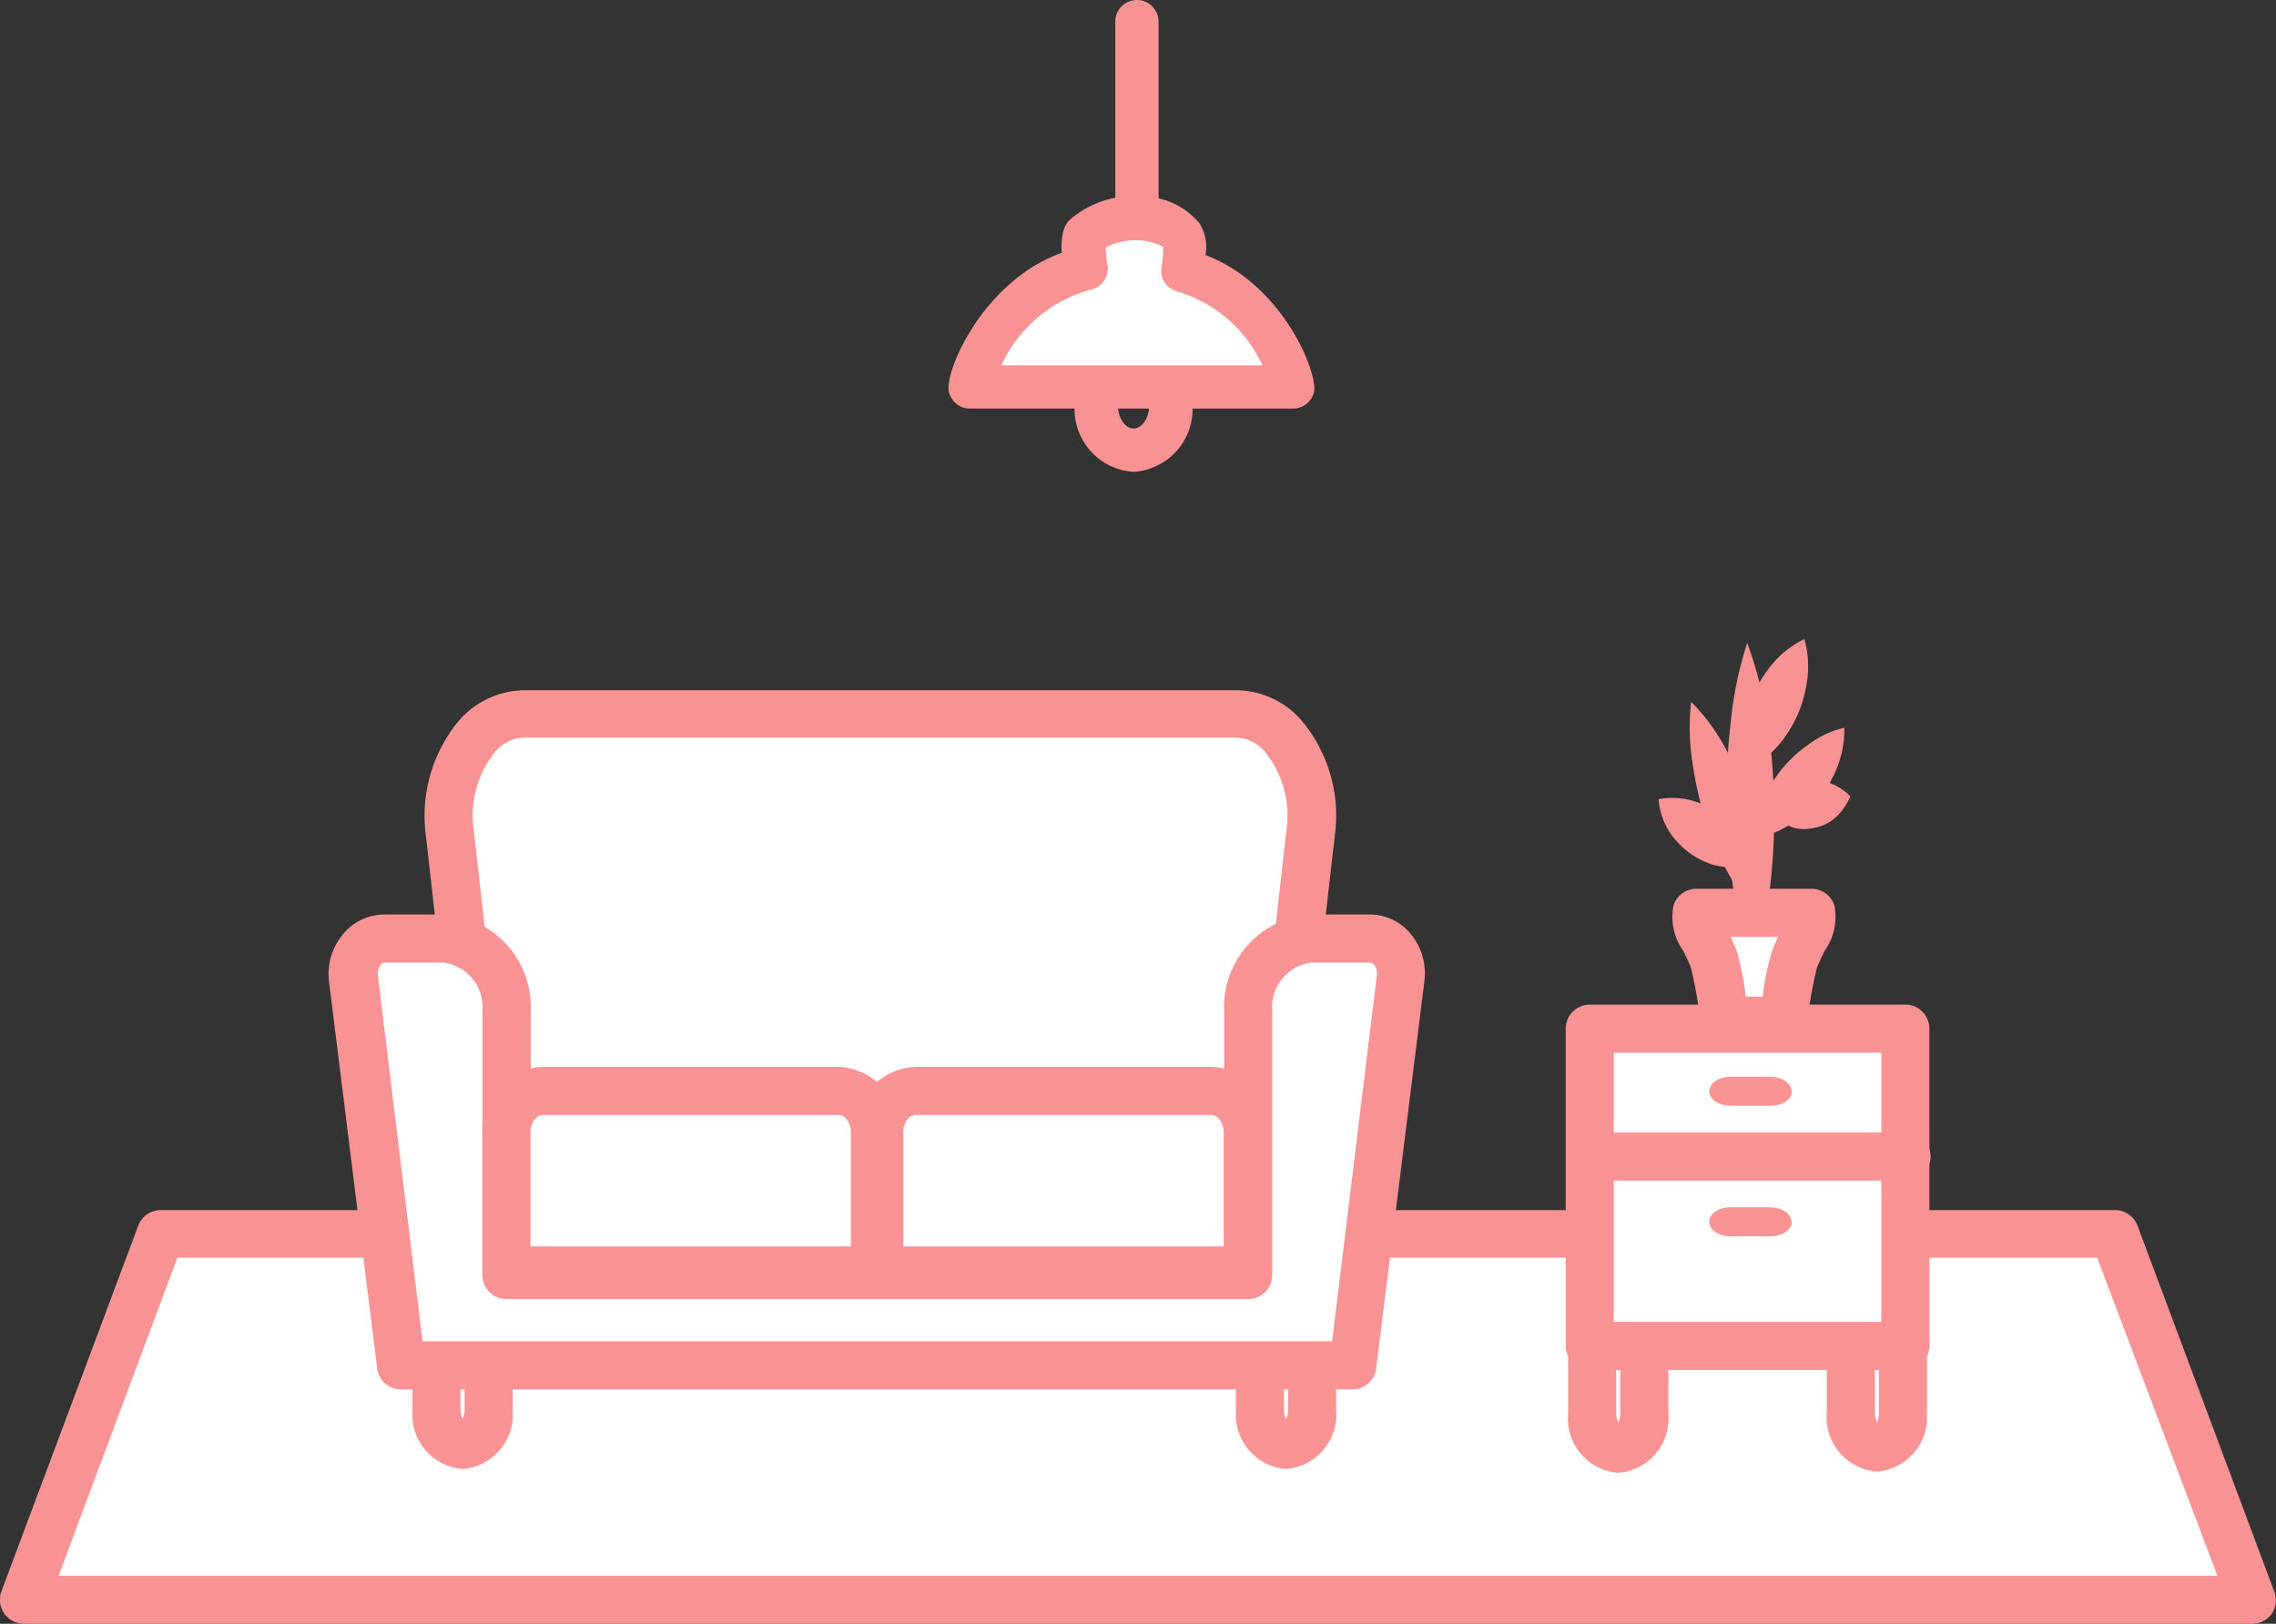 <svg xmlns="http://www.w3.org/2000/svg" viewBox="0 0 94.69 67.56"><rect x="0" y="0" width="94.69" height="67.56" fill="#333333" stroke="none"/><defs><style>.cls-1{fill:#f99292;}.cls-2{fill:#fff;}</style></defs><g id="レイヤー_2" data-name="レイヤー 2"><g id="レイヤー_2-2" data-name="レイヤー 2"><path class="cls-1" d="M47.3,11a.9.9,0,0,1-.9-.9V.9a.9.9,0,0,1,1.8,0v9.17A.9.9,0,0,1,47.3,11Z"/><path class="cls-1" d="M47.16,19.63a2.61,2.61,0,0,1-2.45-2.75,2.47,2.47,0,1,1,4.9,0A2.61,2.61,0,0,1,47.16,19.63Zm0-3.69c-.35,0-.65.44-.65.94s.3.95.65.95.65-.44.65-.95S47.51,15.94,47.16,15.94Z"/><path class="cls-2" d="M49.17,11.25s.19-1.17,0-1.45c-.63-.93-3.31-.84-4,0-.21.25,0,1.41,0,1.41-3.44.73-4.86,4.59-4.79,4.93H53.78A6.76,6.76,0,0,0,49.17,11.25Z"/><path class="cls-1" d="M53.78,17H40.36a.9.9,0,0,1-.89-.74c-.15-.83,1.42-4.56,4.7-5.74-.05-.92.19-1.21.3-1.34a4,4,0,0,1,3.06-1A3.09,3.09,0,0,1,49.91,9.3a1.85,1.85,0,0,1,.24,1.31c3.21,1.22,4.67,4.86,4.52,5.69A.9.9,0,0,1,53.78,17Zm-12.14-1.8H52.52A5.68,5.68,0,0,0,49,12.13a.89.89,0,0,1-.68-1,4.77,4.77,0,0,0,.07-.86A2.25,2.25,0,0,0,47.29,10,2.51,2.51,0,0,0,46,10.3a5.18,5.18,0,0,0,.08.75.89.89,0,0,1-.7,1A5.79,5.79,0,0,0,41.64,15.24Z"/><polygon class="cls-2" points="93.69 66.56 1 66.56 6.69 51.34 88 51.34 93.69 66.56"/><path class="cls-1" d="M93.69,67.56H1a1,1,0,0,1-.94-1.35L5.75,51a1,1,0,0,1,.94-.65H88a1,1,0,0,1,.93.65l5.69,15.23a1,1,0,0,1-.11.92A1,1,0,0,1,93.69,67.56Zm-91.25-2H92.25l-5-13.23H7.38Z"/><path class="cls-1" d="M19.25,61.12a2.27,2.27,0,0,1-2.09-2.46V52.85a2.26,2.26,0,0,1,2.09-2.45,2.26,2.26,0,0,1,2.08,2.45v5.81A2.27,2.27,0,0,1,19.25,61.12Zm.07-2h0Zm-.07-6.66a.73.73,0,0,0-.09.38v5.81a.73.73,0,0,0,.09.38.86.86,0,0,0,.08-.38V52.85A.86.86,0,0,0,19.25,52.47Z"/><path class="cls-1" d="M53.5,61.12a2.27,2.27,0,0,1-2.08-2.46V52.85a2.11,2.11,0,1,1,4.17,0v5.81A2.27,2.27,0,0,1,53.5,61.12Zm0-8.65a.86.86,0,0,0-.08.38v5.81a.86.86,0,0,0,.08.38.73.73,0,0,0,.09-.38V52.85A.73.73,0,0,0,53.5,52.47Z"/><path class="cls-2" d="M52.91,49H20.34L18.71,34.67c-.29-2.61,1.16-5,3.07-5H51.47c1.91,0,3.36,2.35,3.07,5Z"/><path class="cls-1" d="M52.91,50H20.34a1,1,0,0,1-1-.89L17.72,34.78A6.19,6.19,0,0,1,19.08,30a3.65,3.65,0,0,1,2.7-1.28H51.47A3.62,3.62,0,0,1,54.17,30a6.16,6.16,0,0,1,1.36,4.78L53.9,49.13A1,1,0,0,1,52.91,50ZM21.23,48H52l1.52-13.46a4.22,4.22,0,0,0-.87-3.23,1.62,1.62,0,0,0-1.2-.62H21.78a1.62,1.62,0,0,0-1.2.62,4.22,4.22,0,0,0-.87,3.23Z"/><path class="cls-2" d="M57,39.05H54.58a2.84,2.84,0,0,0-2.65,3v11H21.07v-11a2.84,2.84,0,0,0-2.65-3H16a1.42,1.42,0,0,0-1.27,1.67l2,16.09H56.31l2-16.09A1.41,1.41,0,0,0,57,39.05Z"/><path class="cls-1" d="M56.31,57.81H16.69a1,1,0,0,1-1-.88l-2-16.08a2.56,2.56,0,0,1,.6-2A2.21,2.21,0,0,1,16,38.05h2.43a3.85,3.85,0,0,1,3.65,4v10H50.93v-10a3.85,3.85,0,0,1,3.65-4H57a2.21,2.21,0,0,1,1.66.77,2.57,2.57,0,0,1,.6,2l-2,16.07A1,1,0,0,1,56.31,57.81Zm-38.73-2H55.42L57.28,40.6a.58.58,0,0,0-.11-.46.24.24,0,0,0-.16-.09H54.58a1.86,1.86,0,0,0-1.65,2v11a1,1,0,0,1-1,1H21.07a1,1,0,0,1-1-1v-11a1.86,1.86,0,0,0-1.65-2H16a.24.24,0,0,0-.16.09.62.62,0,0,0-.12.45Z"/><path class="cls-2" d="M36.4,52.86H21.07V47.1a1.61,1.61,0,0,1,1.51-1.71H34.89A1.62,1.62,0,0,1,36.4,47.1Z"/><path class="cls-1" d="M36.4,53.86H21.07a1,1,0,0,1-1-1V47.1a2.61,2.61,0,0,1,2.51-2.71H34.89A2.62,2.62,0,0,1,37.4,47.1v5.76A1,1,0,0,1,36.4,53.86Zm-14.33-2H35.4V47.1c0-.42-.27-.71-.51-.71H22.58c-.27,0-.51.33-.51.71Z"/><path class="cls-2" d="M51.91,52.86H36.58V47.1a1.61,1.61,0,0,1,1.5-1.71H50.4a1.62,1.62,0,0,1,1.51,1.71Z"/><path class="cls-1" d="M51.91,53.86H36.58a1,1,0,0,1-1-1V47.1a2.61,2.61,0,0,1,2.5-2.71H50.4a2.62,2.62,0,0,1,2.51,2.71v5.76A1,1,0,0,1,51.91,53.86Zm-14.33-2H50.91V47.1c0-.38-.24-.71-.51-.71H38.08c-.23,0-.5.29-.5.71Z"/><path class="cls-1" d="M67.32,61.28a2.26,2.26,0,0,1-2.08-2.45V53a2.11,2.11,0,1,1,4.17,0v5.82A2.27,2.27,0,0,1,67.32,61.28Zm.07-2h0Zm-.07-6.67a.86.86,0,0,0-.08.38v5.82a.81.81,0,0,0,.08.37.69.69,0,0,0,.09-.37V53A.73.73,0,0,0,67.32,52.63Z"/><path class="cls-1" d="M78.09,61.23A2.27,2.27,0,0,1,76,58.77V53a2.11,2.11,0,1,1,4.17,0v5.81A2.27,2.27,0,0,1,78.09,61.23Zm.07-2h0Zm-.07-6.66A.84.84,0,0,0,78,53v5.81a.84.84,0,0,0,.09.38.86.86,0,0,0,.08-.38V53A.86.86,0,0,0,78.09,52.58Z"/><rect class="cls-2" x="66.14" y="42.8" width="13.14" height="13.19"/><path class="cls-1" d="M79.27,57H66.14a1,1,0,0,1-1-1V42.8a1,1,0,0,1,1-1H79.27a1,1,0,0,1,1,1V56A1,1,0,0,1,79.27,57ZM67.14,55H78.27V43.8H67.14Z"/><path class="cls-1" d="M79.32,49.12H66.18a1,1,0,0,1,0-2H79.32a1,1,0,0,1,0,2Z"/><path class="cls-1" d="M74.55,45.41c0,.33-.4.6-.89.6H72c-.49,0-.89-.27-.89-.6h0c0-.34.4-.61.89-.61h1.64c.49,0,.89.27.89.61Z"/><path class="cls-1" d="M74.55,50.84c0,.33-.4.6-.89.6H72c-.49,0-.89-.27-.89-.6h0c0-.34.4-.61.89-.61h1.64c.49,0,.89.27.89.61Z"/><line class="cls-2" x1="75.07" y1="26.59" x2="72.69" y2="32.03"/><path class="cls-1" d="M75.07,26.59a4.24,4.24,0,0,1,.12,1.67,5.45,5.45,0,0,1-.39,1.45A5.27,5.27,0,0,1,74,31,4.2,4.2,0,0,1,72.69,32a4.1,4.1,0,0,1-.12-1.68,5.12,5.12,0,0,1,1.19-2.72A4,4,0,0,1,75.07,26.59Z"/><line class="cls-2" x1="68.98" y1="33.25" x2="72.75" y2="36.01"/><path class="cls-1" d="M69,33.25a3.19,3.19,0,0,1,1.4.06,3.23,3.23,0,0,1,1.07.52,3.07,3.07,0,0,1,.82.86A3,3,0,0,1,72.75,36a3.06,3.06,0,0,1-1.4,0,3.14,3.14,0,0,1-1.07-.52,3.36,3.36,0,0,1-.82-.86A3,3,0,0,1,69,33.25Z"/><line class="cls-2" x1="73.63" y1="33.79" x2="76.97" y2="33.13"/><path class="cls-1" d="M73.63,33.79a2.29,2.29,0,0,1,.68-.93,1.9,1.9,0,0,1,.8-.38,1.73,1.73,0,0,1,.87.05,2.38,2.38,0,0,1,1,.6,2.43,2.43,0,0,1-.68.94,1.82,1.82,0,0,1-.8.37,1.78,1.78,0,0,1-.88,0A2.36,2.36,0,0,1,73.63,33.79Z"/><line class="cls-2" x1="70.36" y1="29.2" x2="73.34" y2="38.35"/><path class="cls-1" d="M70.36,29.2a8.63,8.63,0,0,1,1.49,2.05,12.79,12.79,0,0,1,1,2.22,13.17,13.17,0,0,1,.55,2.35,8.94,8.94,0,0,1,0,2.53,8.87,8.87,0,0,1-1.49-2,13.48,13.48,0,0,1-.95-2.22,14.43,14.43,0,0,1-.54-2.36A9.31,9.31,0,0,1,70.36,29.2Z"/><line class="cls-2" x1="72.69" y1="26.75" x2="72.93" y2="40.09"/><path class="cls-1" d="M72.69,26.75a16.34,16.34,0,0,1,.84,3.32,24.93,24.93,0,0,1,.28,3.33,26.67,26.67,0,0,1-.15,3.34,15.47,15.47,0,0,1-.73,3.35,15.44,15.44,0,0,1-.85-3.32A26.59,26.59,0,0,1,72,30.1,15.6,15.6,0,0,1,72.69,26.75Z"/><line class="cls-2" x1="76.73" y1="30.28" x2="73.11" y2="34.88"/><path class="cls-1" d="M76.73,30.28a4.27,4.27,0,0,1-.29,1.63,5,5,0,0,1-.74,1.29,5.2,5.2,0,0,1-1.07,1,4,4,0,0,1-1.52.66,3.92,3.92,0,0,1,.29-1.63A4.79,4.79,0,0,1,74.13,32a5.26,5.26,0,0,1,1.08-1A4,4,0,0,1,76.73,30.28Z"/><path class="cls-2" d="M75.38,38h-4.8c-.13.37.4,1.13.71,1.93a17.67,17.67,0,0,1,.46,2.56h2.46a17.67,17.67,0,0,1,.46-2.56C75,39.11,75.51,38.35,75.38,38Z"/><path class="cls-1" d="M74.21,43.47H71.75a1,1,0,0,1-1-.88,17.5,17.5,0,0,0-.4-2.32c-.09-.24-.21-.48-.32-.71a2.42,2.42,0,0,1-.4-1.91,1,1,0,0,1,.94-.67h4.8a1,1,0,0,1,.94.67,2.42,2.42,0,0,1-.4,1.91c-.11.23-.23.47-.32.71a16,16,0,0,0-.4,2.32A1,1,0,0,1,74.21,43.47Zm-1.58-2h.7a11.39,11.39,0,0,1,.4-1.92c.08-.2.16-.38.25-.57H72c.09.19.17.37.25.57A11.39,11.39,0,0,1,72.63,41.47Z"/></g></g></svg>
